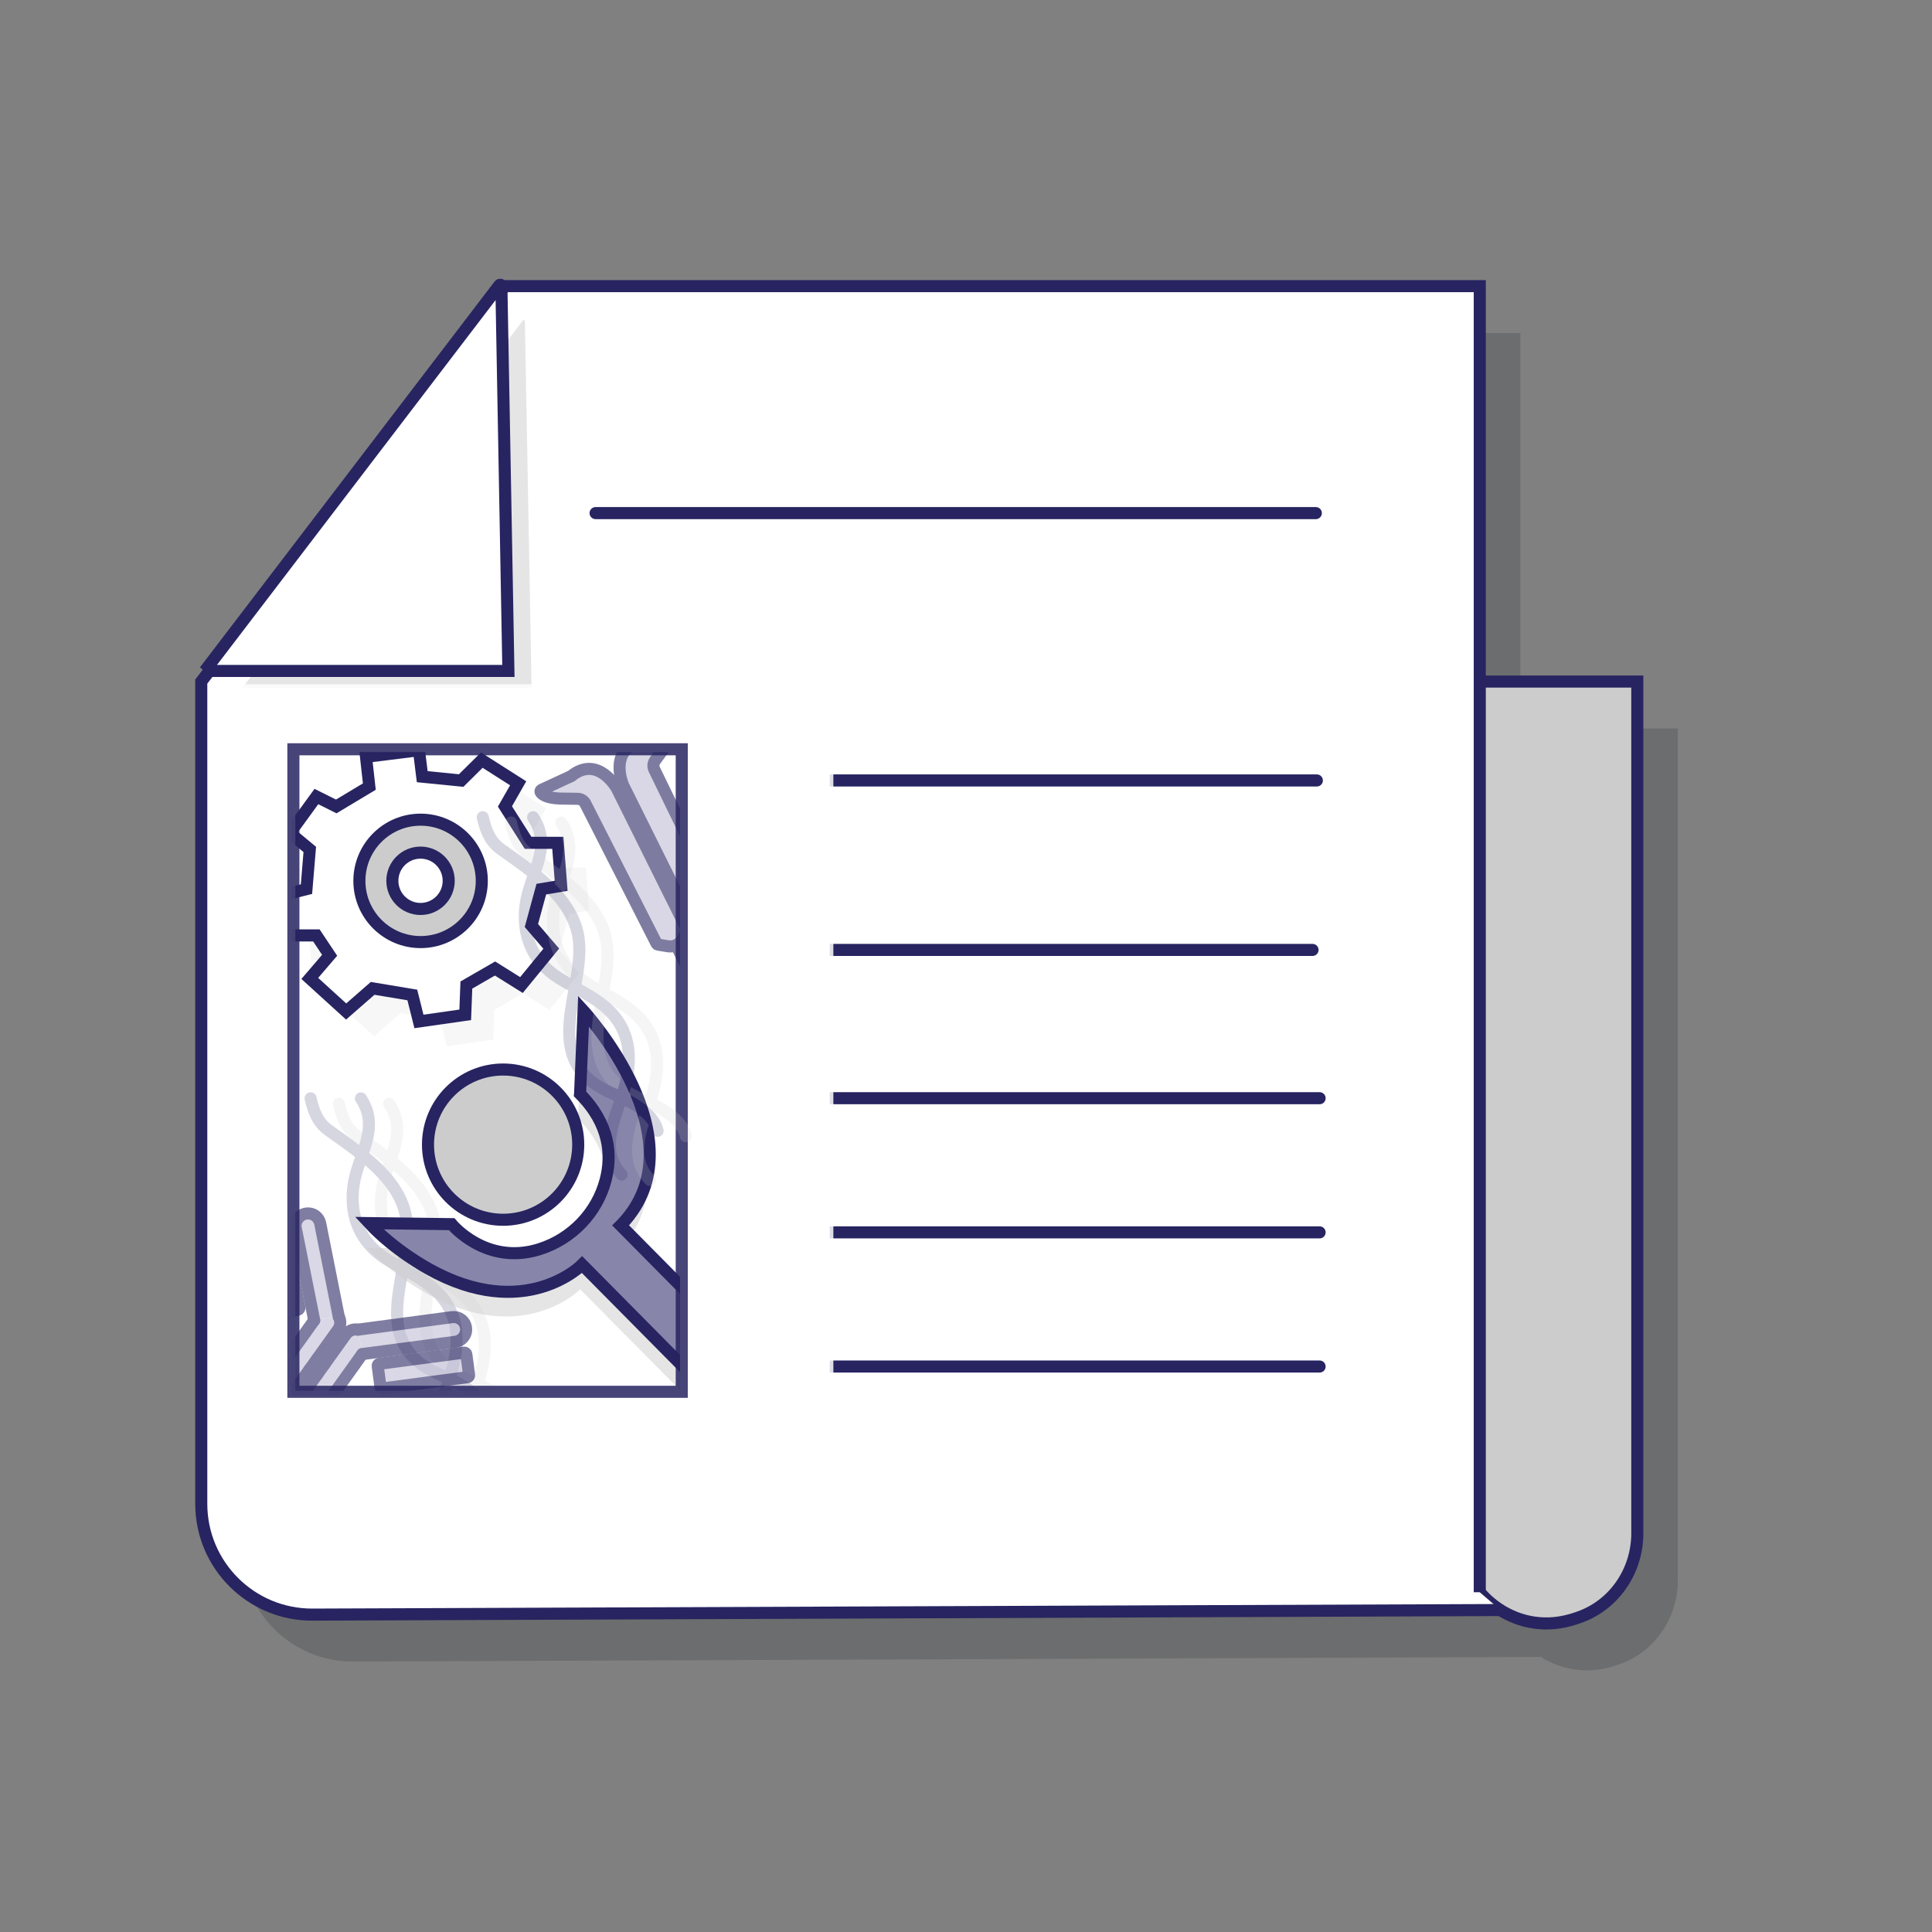 <?xml version="1.0" encoding="UTF-8"?>
<svg id="News" xmlns="http://www.w3.org/2000/svg" viewBox="0 0 680.31 680.31">
  <rect x="0" y="0" width="680.31" height="680.31" fill="#808080" stroke="none"/>
  <defs>
    <style>
      .cls-1, .cls-2, .cls-3 {
        fill: #fff;
      }

      .cls-4, .cls-5, .cls-6 {
        fill: #58595b;
      }

      .cls-7, .cls-8, .cls-9 {
        stroke-linecap: round;
      }

      .cls-7, .cls-8, .cls-9, .cls-10, .cls-11, .cls-12, .cls-2, .cls-13 {
        stroke-miterlimit: 10;
        stroke-width: 4.25px;
      }

      .cls-7, .cls-9, .cls-10, .cls-11, .cls-12, .cls-2, .cls-13 {
        stroke: #272461;
      }

      .cls-7, .cls-11 {
        fill: #c0bdd4;
      }

      .cls-8 {
        stroke: #ccc;
      }

      .cls-8, .cls-9, .cls-13 {
        fill: none;
      }

      .cls-10 {
        fill: #8885ab;
      }

      .cls-12, .cls-14 {
        fill: #ccc;
      }

      .cls-15 {
        opacity: .19;
      }

      .cls-16 {
        opacity: .59;
      }

      .cls-17 {
        opacity: .6;
      }

      .cls-18, .cls-5, .cls-14 {
        opacity: .5;
      }

      .cls-3, .cls-6, .cls-13 {
        opacity: .85;
      }

      .cls-19 {
        fill: #e6e6e5;
        opacity: .31;
      }
    </style>
  </defs>
  <g class="cls-18">
    <path class="cls-4" d="m527.71,256.51h63.11v299.95c0,12.81-7.65,24.58-19.59,29.21-1.91.74-3.93,1.37-6.03,1.82-19.36,4.19-37.49-11.19-37.49-31v-299.99Z"/>
    <path class="cls-4" d="m542.63,583.46l-418.31,1.61c-21.61.08-39.17-17.41-39.17-39.02v-289.55l106.91-139.23h343.29v459.91"/>
    <path class="cls-5" d="m94.67,265.21h106.91l-2.47-135.62c0-.37-.48-.52-.7-.23l-103.74,135.85Z"/>
    <path class="cls-4" d="m86.39,252.78h106.91l-2.47-135.62c0-.37-.48-.52-.7-.23l-103.74,135.85Z"/>
    <rect class="cls-6" x="123.68" y="292.56" width="136.75" height="226.25"/>
  </g>
  <path class="cls-12" d="m513.43,239.99h63.11v299.95c0,12.81-7.65,24.58-19.59,29.21-1.91.74-3.93,1.37-6.03,1.82-19.36,4.19-37.49-11.19-37.49-31V239.99Z"/>
  <path class="cls-2" d="m528.35,566.94l-418.31,1.61c-21.61.08-39.17-17.41-39.17-39.02V239.99l106.91-139.23h343.29v459.91"/>
  <path class="cls-14" d="m80.39,248.69h106.91l-2.47-135.62c0-.37-.48-.52-.7-.23l-103.74,135.85Z"/>
  <path class="cls-2" d="m72.11,236.26h106.91l-2.47-135.62c0-.37-.48-.52-.7-.23l-103.74,135.85Z"/>
  <line class="cls-9" x1="209.72" y1="180.68" x2="463.34" y2="180.68"/>
  <line class="cls-9" x1="281.63" y1="274.82" x2="463.7" y2="274.82"/>
  <line class="cls-9" x1="280.11" y1="334.49" x2="462.18" y2="334.49"/>
  <line class="cls-9" x1="282.6" y1="386.71" x2="464.67" y2="386.71"/>
  <line class="cls-9" x1="282.6" y1="433.95" x2="464.67" y2="433.95"/>
  <line class="cls-9" x1="282.6" y1="481.19" x2="464.67" y2="481.19"/>
  <g class="cls-15">
    <g>
      <path class="cls-8" d="m168.23,514.48c-7.7-7.88-2.86-18.65.05-27.46,2.92-8.81,4.11-18.43-1.34-26.56-5.02-7.48-13.84-10.66-21.12-15.35-8.93-5.76-12.71-14.69-11.47-25.19,1.31-11.05,9.86-20.41,2.69-31.26"/>
      <path class="cls-8" d="m119.32,388.64c1.06,4.63,2.5,8.5,6.38,11.28,3.69,2.64,7.44,5.22,11.01,8.04,7.05,5.56,14.03,12.42,16.04,21.5,3.71,16.74-12,39.59,5.43,52.66,3.61,2.71,7.9,4.23,11.92,6.2s9.79,5.93,10.78,10.76"/>
    </g>
    <g>
      <path class="cls-9" d="m158.28,512.6c-7.7-7.88-2.86-18.65.05-27.46,2.92-8.81,4.11-18.43-1.34-26.56-5.02-7.48-13.84-10.66-21.12-15.35-8.93-5.76-12.71-14.69-11.47-25.19,1.31-11.05,9.86-20.41,2.69-31.26"/>
      <path class="cls-9" d="m109.37,386.76c1.06,4.63,2.5,8.5,6.38,11.28,3.69,2.64,7.44,5.22,11.01,8.04,7.05,5.56,14.03,12.42,16.04,21.5,3.71,16.74-12,39.59,5.43,52.66,3.61,2.71,7.9,4.23,11.92,6.2,4.12,2.02,9.79,5.93,10.78,10.76"/>
    </g>
  </g>
  <g class="cls-16">
    <g>
      <path class="cls-7" d="m126.04,468.2c-1.6-.31-3.29.33-4.3,1.74l-30.86,43.12c-1.4,1.96-.95,4.71,1.01,6.11,1.96,1.4,4.69.94,6.09-1.03l29.59-41.35"/>
      <path class="cls-7" d="m127.58,476.8l32.77-4.32c2.4-.33,4.08-2.52,3.75-4.92-.17-1.25-.83-2.3-1.79-2.98-.88-.63-1.97-.92-3.1-.78l-33.17,4.41"/>
    </g>
    <rect class="cls-7" x="133.31" y="478.25" width="31.48" height="8.75" rx=".71" ry=".71" transform="translate(360.18 941.49) rotate(172.46)"/>
    <g>
      <path class="cls-7" d="m119.27,463.61c.8,1.41.75,3.22-.26,4.63l-30.86,43.12c-1.4,1.96-4.15,2.42-6.11,1.01-1.96-1.4-2.4-4.14-.99-6.1l29.59-41.35"/>
      <path class="cls-7" d="m110.64,464.92l-6.48-32.41c-.46-2.38,1.07-4.68,3.45-5.14,1.24-.24,2.44.05,3.4.73.88.63,1.5,1.56,1.74,2.68l6.53,32.82"/>
    </g>
    <rect class="cls-7" x="82.46" y="442.1" width="31.48" height="8.75" rx=".71" ry=".71" transform="translate(516.85 262.85) rotate(78.72)"/>
    <line class="cls-7" x1="114.15" y1="480.54" x2="111.54" y2="478.68"/>
    <line class="cls-7" x1="111.64" y1="484.05" x2="109.03" y2="482.18"/>
  </g>
  <polygon class="cls-19" points="118.93 307.85 111.94 302.02 121.26 289.21 128.25 292.71 139.89 285.72 138.73 275.23 157.36 272.91 158.53 282.22 172.24 283.58 179.49 276.4 192.3 284.55 187.65 292.71 195.8 305.52 206.28 305.52 207.45 320.66 200.46 321.82 196.96 334.63 203.95 342.79 193.47 355.6 184.15 349.78 174.06 355.6 173.67 366.08 157.36 368.41 155.03 359.09 141.06 356.76 131.74 364.92 118.93 353.27 125.92 345.12 121.26 338.13 109.61 338.13 108.45 324.15 117.76 321.82 118.93 307.85"/>
  <polygon class="cls-2" points="109.08 299.11 102.09 293.29 111.41 280.48 118.4 283.97 130.05 276.98 128.88 266.5 147.52 264.17 148.68 273.49 162.39 274.85 169.65 267.66 182.46 275.82 177.8 283.97 185.95 296.78 196.43 296.78 197.6 311.92 190.61 313.09 187.12 325.9 194.11 334.05 183.62 346.86 174.31 341.04 164.22 346.86 163.82 357.35 147.52 359.68 145.19 350.36 131.21 348.03 121.89 356.18 109.08 344.53 116.07 336.38 111.41 329.39 99.76 329.39 98.6 315.42 107.92 313.09 109.08 299.11"/>
  <circle class="cls-12" cx="148.1" cy="310.18" r="21.55"/>
  <circle class="cls-2" cx="148.08" cy="310.15" r="9.92"/>
  <path class="cls-3" d="m75.66,240.93v289.63h217.79V240.93H75.66Zm165.07,248.79H103.99v-226.25h136.75v226.25Z"/>
  <g class="cls-17">
    <g>
      <path class="cls-11" d="m243.91,325.77l-24.47-49.22s-5.49-12.51,6.24-15.42l10.19-5.42c.33-.17.75-.02.86.33.29.88.31,2.84-2.26,6.58l-3.78,5.15c-.68.93-.79,2.16-.29,3.19l24.18,49.76c.09.18.09.4,0,.58l-1.65,3.14c-.95,1.82-2.94,2.85-4.97,2.59l-2.78-.35c-.54-.07-1.01-.4-1.26-.89Z"/>
      <line class="cls-7" x1="250.79" y1="326.52" x2="255.7" y2="336.39"/>
    </g>
    <g>
      <path class="cls-11" d="m241.68,326.83l-24.47-49.22s-6.66-11.93-16.06-4.33l-10.48,4.85c-.34.16-.47.58-.26.89.53.76,2.08,1.96,6.61,2.17l6.39.09c1.15.02,2.2.67,2.72,1.69l25.08,49.31c.09.18.26.31.47.34l3.5.58c2.02.34,4.04-.62,5.07-2.4l1.4-2.43c.27-.47.29-1.05.05-1.54Z"/>
      <line class="cls-7" x1="238.14" y1="332.92" x2="243.05" y2="342.79"/>
    </g>
  </g>
  <g>
    <path class="cls-14" d="m203.58,393.9l1.23-29.26s41.51,45.2,13.72,74.87l-.67.67,42.35,42.78-13.76,13.62-42.15-42.57s-20.09,20.56-54.15,1.42c0,0-11.99-6.47-20.83-16.05l29.04.37s12.06,14.71,30.82,8.85c11.46-3.58,20.41-12.85,23.42-24.48,2.21-8.53,1.57-19.51-9.02-30.21Z"/>
    <path class="cls-10" d="m204.26,385.21l1.23-29.26s41.51,45.2,13.72,74.87l-.67.67,42.35,42.78-13.76,13.62-42.15-42.57s-20.09,20.56-54.15,1.42c0,0-11.99-6.47-20.83-16.05l29.04.37s12.06,14.71,30.82,8.85c11.46-3.58,20.41-12.85,23.42-24.48,2.21-8.53,1.57-19.51-9.02-30.21Z"/>
    <circle class="cls-12" cx="177.16" cy="403.06" r="26.45"/>
  </g>
  <path class="cls-1" d="m74.39,242.29v289.63h217.79V242.29H74.39Zm165.07,248.79H102.72v-226.25h136.75v226.25Z"/>
  <rect class="cls-13" x="103.31" y="263.84" width="136.75" height="226.25"/>
  <g class="cls-15">
    <g>
      <path class="cls-8" d="m228.85,415.47c-7.7-7.88-2.86-18.65.05-27.46,2.92-8.81,4.11-18.43-1.34-26.56-5.02-7.48-13.84-10.66-21.12-15.35-8.93-5.76-12.71-14.69-11.47-25.19,1.31-11.05,9.86-20.41,2.69-31.26"/>
      <path class="cls-8" d="m179.94,289.63c1.06,4.63,2.5,8.5,6.38,11.28,3.69,2.64,7.44,5.22,11.01,8.04,7.05,5.56,14.03,12.42,16.04,21.5,3.71,16.74-12,39.59,5.43,52.66,3.61,2.71,7.9,4.23,11.92,6.2,4.12,2.02,9.79,5.93,10.78,10.76"/>
    </g>
    <g>
      <path class="cls-9" d="m218.91,413.59c-7.7-7.88-2.86-18.65.05-27.46,2.92-8.81,4.11-18.43-1.34-26.56-5.02-7.48-13.84-10.66-21.12-15.35-8.93-5.76-12.71-14.69-11.47-25.19,1.31-11.05,9.86-20.41,2.69-31.26"/>
      <path class="cls-9" d="m169.99,287.75c1.06,4.63,2.5,8.5,6.38,11.28,3.69,2.64,7.44,5.22,11.01,8.04,7.05,5.56,14.03,12.42,16.04,21.5,3.71,16.74-12,39.59,5.43,52.66,3.61,2.71,7.9,4.23,11.92,6.2,4.12,2.02,9.79,5.93,10.78,10.76"/>
    </g>
  </g>
</svg>
